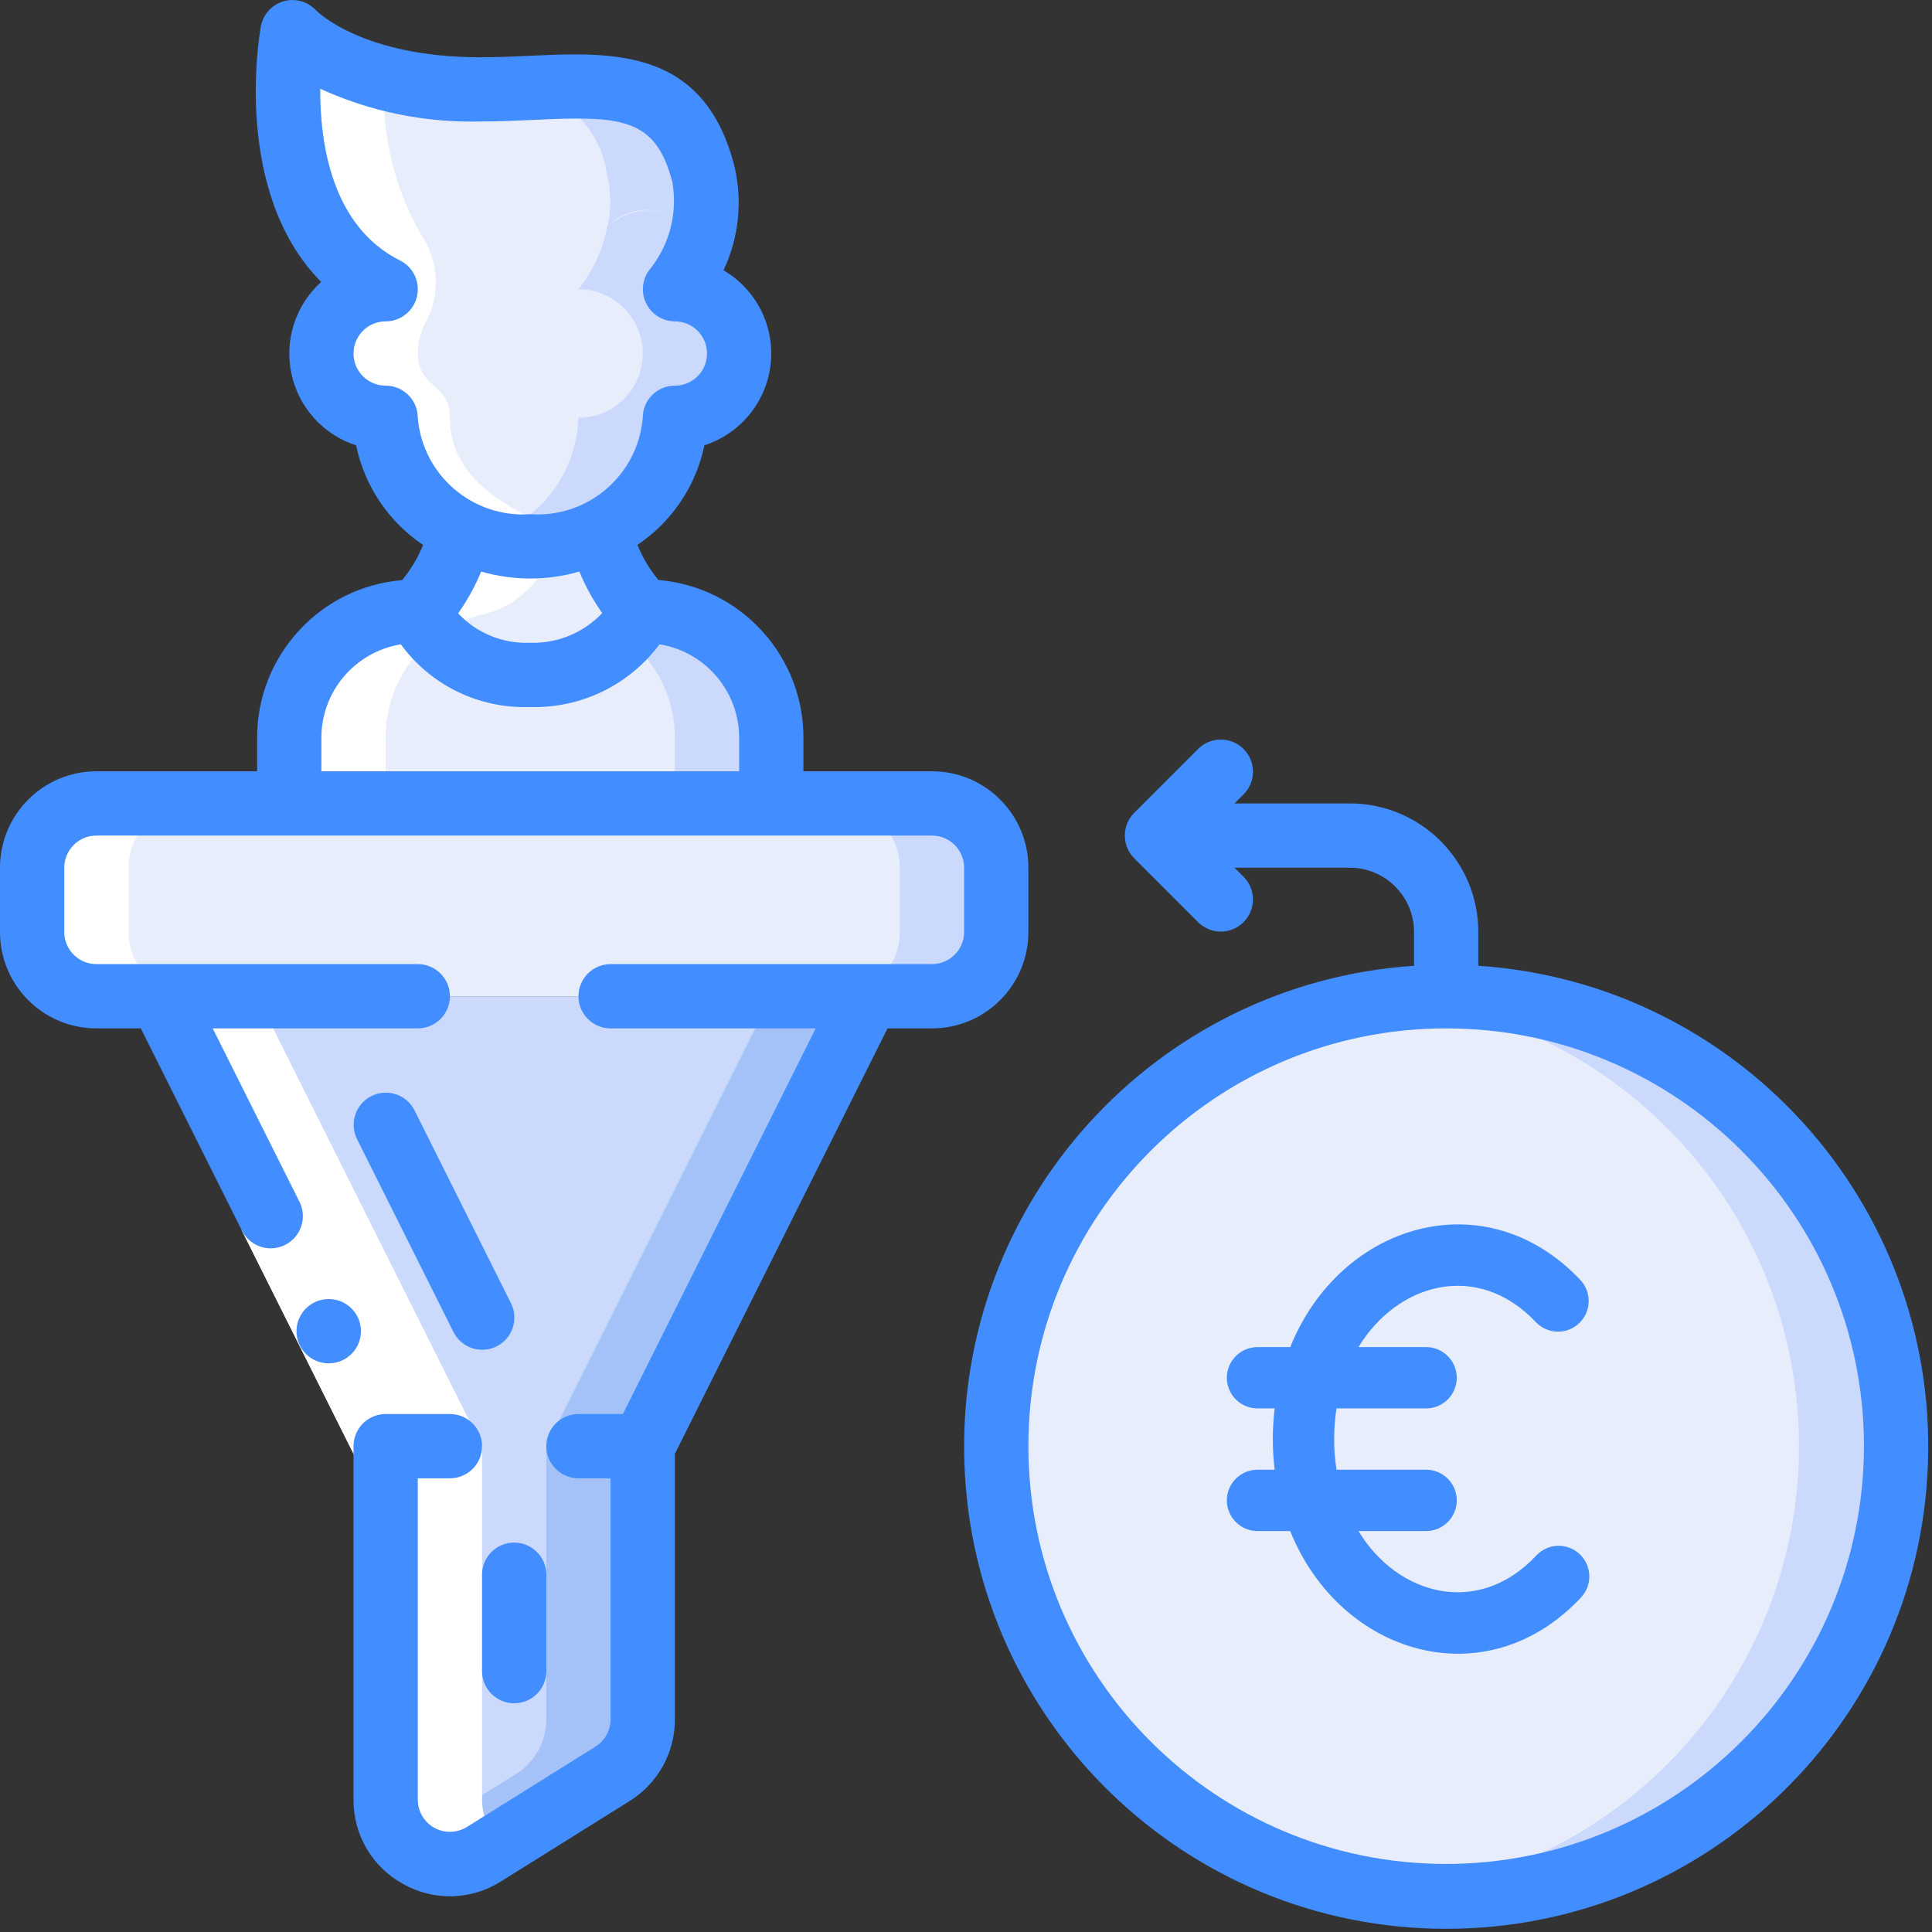 <?xml version="1.0" encoding="UTF-8"?>
<svg width="90px" height="90px" viewBox="0 0 90 90" version="1.1" xmlns="http://www.w3.org/2000/svg" xmlns:xlink="http://www.w3.org/1999/xlink">
    <rect x="0" y="0" width="90" height="90" fill="#333333" stroke="none"/>
    <!-- Generator: Sketch 63.1 (92452) - https://sketch.com -->
    <title>money</title>
    <desc>Created with Sketch.</desc>
    <g id="WF-ui42.com-final" stroke="none" stroke-width="1" fill="none" fill-rule="evenodd">
        <g id="Homepage-Chatbot" transform="translate(-534, -2436)" fill-rule="nonzero">
            <g id="money" transform="translate(534, 2436)">
                <path d="M29.942,28.444 C28.909,30.375 26.859,31.54 24.672,31.439 C22.499,31.545 20.464,30.375 19.462,28.444 C20.459,27.411 21.171,26.137 21.528,24.747 C23.54,25.685 25.864,25.685 27.876,24.747 C28.233,26.137 28.945,27.411 29.942,28.444 L29.942,28.444 Z" id="Shape" fill="#E8EDFC"></path>
                <path d="M34.433,16.468 C34.428,18.119 33.09,19.457 31.439,19.462 C31.382,21.767 29.991,23.829 27.876,24.747 C25.864,25.685 23.54,25.685 21.528,24.747 C19.412,23.829 18.022,21.767 17.965,19.462 C16.311,19.462 14.971,18.121 14.971,16.468 C14.971,14.814 16.311,13.474 17.965,13.474 C11.977,10.48 13.623,1.497 13.623,1.497 C13.623,1.497 16.079,4.162 22.366,4.162 C27.307,4.162 31.454,2.874 32.771,8.144 C33.129,10.03 32.642,11.978 31.439,13.474 C33.09,13.479 34.428,14.816 34.433,16.468 Z" id="Shape" fill="#E8EDFC"></path>
                <path d="M31.439,13.474 C32.642,11.978 33.129,10.03 32.771,8.144 C31.605,3.482 28.223,3.952 24.039,4.121 C26.229,4.282 28.003,5.965 28.28,8.144 C28.637,10.03 28.15,11.978 26.947,13.474 C28.601,13.474 29.942,14.814 29.942,16.468 C29.942,18.121 28.601,19.462 26.947,19.462 C26.862,22.128 25.035,24.421 22.456,25.101 C26.868,26.483 31.439,23.589 31.439,19.462 C33.092,19.462 34.433,18.121 34.433,16.468 C34.433,14.814 33.092,13.474 31.439,13.474 Z" id="Shape" fill="#CAD9FC"></path>
                <path d="M35.93,34.433 L35.93,37.427 L13.474,37.427 L13.474,34.433 C13.455,32.839 14.079,31.305 15.207,30.177 C16.334,29.05 17.868,28.425 19.462,28.444 C20.464,30.375 22.499,31.545 24.672,31.439 C26.859,31.54 28.909,30.375 29.942,28.444 C31.535,28.425 33.07,29.05 34.197,30.177 C35.324,31.305 35.949,32.839 35.93,34.433 Z" id="Shape" fill="#E8EDFC"></path>
                <path d="M29.942,28.444 C29.706,28.888 29.409,29.296 29.058,29.656 C30.577,30.77 31.464,32.549 31.439,34.433 L31.439,37.427 L35.93,37.427 L35.93,34.433 C35.949,32.839 35.324,31.305 34.197,30.177 C33.07,29.05 31.535,28.425 29.942,28.444 Z" id="Shape" fill="#CAD9FC"></path>
                <rect id="Rectangle-path" fill="#E8EDFC" x="1.497" y="37.427" width="44.912" height="8.982" rx="4.491"></rect>
                <path d="M43.415,37.427 L38.924,37.427 C40.576,37.432 41.913,38.769 41.918,40.421 L41.918,43.415 C41.913,45.067 40.576,46.404 38.924,46.409 L43.415,46.409 C45.067,46.404 46.404,45.067 46.409,43.415 L46.409,40.421 C46.404,38.769 45.067,37.432 43.415,37.427 Z" id="Shape" fill="#CAD9FC"></path>
                <path d="M40.421,46.409 L29.942,67.368 L29.942,80.094 C29.944,81.128 29.412,82.09 28.534,82.639 L22.546,86.381 C21.622,86.959 20.457,86.989 19.505,86.46 C18.553,85.93 17.963,84.926 17.965,83.836 L17.965,67.368 L7.485,46.409 L40.421,46.409 Z" id="Shape" fill="#CAD9FC"></path>
                <path d="M35.93,46.409 L25.45,67.368 L25.45,80.094 C25.452,81.128 24.92,82.09 24.043,82.639 L18.803,85.91 C19.779,86.938 21.345,87.136 22.546,86.381 L28.534,82.639 C29.412,82.09 29.944,81.128 29.942,80.094 L29.942,67.368 L40.421,46.409 L35.93,46.409 Z" id="Shape" fill="#A4C2F7"></path>
                <circle id="Oval" fill="#E8EDFC" cx="67.368" cy="67.368" r="20.959"></circle>
                <path d="M60.104,62.753 L58.579,62.753 C57.79,62.753 57.151,63.392 57.151,64.181 C57.151,64.97 57.79,65.609 58.579,65.609 L59.379,65.609 C59.267,66.547 59.262,67.486 59.379,68.466 L58.579,68.466 C57.79,68.466 57.151,69.105 57.151,69.894 C57.151,70.682 57.79,71.322 58.579,71.322 L60.103,71.322 C62.437,77.119 69.24,79.129 73.652,74.414 C74.191,73.838 74.161,72.934 73.585,72.395 C73.009,71.856 72.105,71.886 71.566,72.462 C68.871,75.343 65.109,74.336 63.283,71.322 L66.434,71.322 C67.222,71.322 67.862,70.682 67.862,69.894 C67.862,69.105 67.222,68.466 66.434,68.466 L62.26,68.466 C62.113,67.531 62.112,66.546 62.261,65.609 L66.434,65.609 C67.222,65.609 67.862,64.97 67.862,64.181 C67.862,63.392 67.222,62.753 66.434,62.753 L63.284,62.753 C65.092,59.769 68.826,58.716 71.542,61.586 C72.084,62.159 72.988,62.185 73.561,61.642 C74.134,61.1 74.159,60.196 73.616,59.623 C69.198,54.953 62.432,56.975 60.104,62.753 Z" id="Path" fill="#428DFF"></path>
                <path d="M67.368,46.409 C66.618,46.411 65.869,46.452 65.123,46.534 C75.753,47.696 83.803,56.675 83.803,67.368 C83.803,78.062 75.753,87.041 65.123,88.203 C72.841,89.047 80.394,85.555 84.75,79.128 C89.107,72.701 89.553,64.392 85.911,57.535 C82.268,50.678 75.133,46.397 67.368,46.409 L67.368,46.409 Z" id="Shape" fill="#CAD9FC"></path>
                <path d="M32.606,11.273 C32.367,10.285 29.777,8.354 27.202,11.602 C24.627,14.851 20.166,14.507 17.965,13.474 C11.977,10.48 13.623,1.497 13.623,1.497 C13.623,1.497 16.079,4.162 22.366,4.162 C27.307,4.162 31.454,2.874 32.771,8.144 C33.017,9.181 32.96,10.267 32.606,11.273 Z" id="Shape" fill="#E8EDFC"></path>
                <path d="M32.771,8.144 C31.605,3.482 28.223,3.952 24.039,4.121 C26.229,4.282 28.003,5.965 28.28,8.144 C28.466,8.919 28.479,9.726 28.317,10.506 C28.944,9.921 29.81,9.666 30.654,9.816 C31.498,9.967 32.221,10.507 32.606,11.273 C32.96,10.267 33.017,9.181 32.771,8.144 Z" id="Shape" fill="#CAD9FC"></path>
                <path d="M4.491,46.409 L7.485,46.409 L17.965,67.368 L17.965,83.836 C17.976,84.785 18.433,85.673 19.199,86.233 C19.965,86.793 20.95,86.959 21.857,86.681 C22.384,86.501 22.877,86.236 23.317,85.895 C22.77,85.349 22.461,84.609 22.456,83.836 L22.456,67.368 L11.977,46.409 L8.982,46.409 C7.331,46.404 5.993,45.067 5.988,43.415 L5.988,40.421 C5.993,38.769 7.331,37.432 8.982,37.427 L4.491,37.427 C2.84,37.432 1.502,38.769 1.497,40.421 L1.497,43.415 C1.502,45.067 2.84,46.404 4.491,46.409 Z" id="Shape" fill="#FFFFFF"></path>
                <path d="M26.019,24.747 C25.862,25.284 25.667,25.809 25.435,26.319 C24.83,27.504 23.726,28.355 22.426,28.639 C19.774,29.3 17.927,31.7 17.965,34.433 L17.965,37.427 L13.474,37.427 L13.474,34.433 C13.455,32.839 14.079,31.305 15.207,30.177 C16.334,29.05 17.868,28.425 19.462,28.444 C20.459,27.411 21.171,26.137 21.528,24.747 C19.412,23.829 18.022,21.767 17.965,19.462 C16.311,19.462 14.971,18.121 14.971,16.468 C14.971,14.814 16.311,13.474 17.965,13.474 C11.977,10.48 13.623,1.497 13.623,1.497 C14.843,2.575 16.325,3.313 17.92,3.638 C17.744,6.219 18.355,8.792 19.672,11.018 C20.465,12.248 20.511,13.816 19.791,15.091 C19.575,15.518 19.463,15.989 19.462,16.468 C19.462,18.115 20.959,17.815 20.959,19.462 C20.959,22.456 23.893,23.744 26.019,24.747 L26.019,24.747 Z" id="Shape" fill="#FFFFFF"></path>
                <path d="M28.531,4.126 C27.394,4.017 26.249,4.002 25.109,4.083 C25.658,4.129 26.235,4.162 26.858,4.162 C27.432,4.162 27.995,4.147 28.531,4.126 L28.531,4.126 Z" id="Shape" fill="#FFFFFF"></path>
                <polygon id="Rectangle-path" fill="#FFFFFF" transform="translate(15.268, 61.988) rotate(-26.565) translate(-15.268, -61.988) " points="13.771 56.002 16.764 56.002 16.764 67.973 13.771 67.973"></polygon>
                <g id="Group" fill="#428DFF">
                    <path d="M4.491,47.906 L6.56,47.906 L11.27,57.326 C11.511,57.804 11.988,58.118 12.523,58.149 C13.058,58.18 13.568,57.923 13.862,57.475 C14.156,57.028 14.189,56.457 13.948,55.979 L9.908,47.906 L19.462,47.906 C20.289,47.906 20.959,47.236 20.959,46.409 C20.959,45.583 20.289,44.912 19.462,44.912 L4.491,44.912 C3.664,44.912 2.994,44.242 2.994,43.415 L2.994,40.421 C2.994,39.594 3.664,38.924 4.491,38.924 L43.415,38.924 C44.242,38.924 44.912,39.594 44.912,40.421 L44.912,43.415 C44.912,44.242 44.242,44.912 43.415,44.912 L28.444,44.912 C27.618,44.912 26.947,45.583 26.947,46.409 C26.947,47.236 27.618,47.906 28.444,47.906 L37.999,47.906 L29.016,65.871 L26.947,65.871 C26.121,65.871 25.45,66.542 25.45,67.368 C25.45,68.195 26.121,68.865 26.947,68.865 L28.444,68.865 L28.444,80.094 C28.444,80.61 28.179,81.09 27.741,81.363 L21.753,85.106 C21.291,85.394 20.709,85.409 20.233,85.146 C19.757,84.882 19.462,84.38 19.462,83.836 L19.462,68.865 L20.959,68.865 C21.786,68.865 22.456,68.195 22.456,67.368 C22.456,66.542 21.786,65.871 20.959,65.871 L17.965,65.871 C17.138,65.871 16.468,66.542 16.468,67.368 L16.468,83.836 C16.456,85.472 17.345,86.982 18.782,87.765 C20.207,88.569 21.959,88.522 23.339,87.643 L29.328,83.901 C30.645,83.084 31.444,81.643 31.439,80.094 L31.439,67.722 L41.346,47.906 L43.415,47.906 C45.896,47.906 47.906,45.896 47.906,43.415 L47.906,40.421 C47.906,37.941 45.896,35.93 43.415,35.93 L37.427,35.93 L37.427,34.433 C37.463,30.574 34.517,27.341 30.672,27.019 C30.265,26.527 29.935,25.975 29.693,25.383 C31.301,24.304 32.421,22.638 32.814,20.742 C34.5,20.199 35.709,18.715 35.901,16.954 C36.093,15.194 35.233,13.485 33.704,12.59 C34.412,11.092 34.595,9.4 34.223,7.785 C32.834,2.228 28.548,2.425 24.75,2.596 C23.985,2.632 23.187,2.668 22.366,2.668 C16.917,2.665 14.797,0.557 14.724,0.482 C14.339,0.066 13.751,-0.097 13.206,0.061 C12.662,0.22 12.253,0.672 12.152,1.231 C12.086,1.588 10.804,8.932 14.962,13.135 C13.769,14.21 13.24,15.841 13.576,17.411 C13.912,18.982 15.061,20.253 16.589,20.746 C16.982,22.642 18.103,24.308 19.711,25.387 C19.469,25.979 19.139,26.531 18.731,27.024 C14.888,27.346 11.943,30.576 11.977,34.433 L11.977,35.93 L4.491,35.93 C2.011,35.93 0,37.941 0,40.421 L0,43.415 C0,45.896 2.011,47.906 4.491,47.906 L4.491,47.906 Z M19.462,19.462 C19.462,18.635 18.792,17.965 17.965,17.965 C17.138,17.965 16.468,17.295 16.468,16.468 C16.468,15.641 17.138,14.971 17.965,14.971 C18.66,14.971 19.264,14.494 19.423,13.817 C19.583,13.141 19.256,12.444 18.634,12.134 C15.45,10.542 14.905,6.671 14.917,4.135 C17.252,5.202 19.8,5.723 22.366,5.659 C23.235,5.659 24.077,5.622 24.887,5.584 C28.894,5.397 30.554,5.448 31.325,8.503 C31.566,9.921 31.196,11.375 30.305,12.504 C29.928,12.947 29.842,13.569 30.085,14.099 C30.328,14.628 30.856,14.968 31.439,14.971 C32.265,14.971 32.936,15.641 32.936,16.468 C32.936,17.295 32.265,17.965 31.439,17.965 C30.612,17.965 29.942,18.635 29.942,19.462 C29.716,22.14 27.382,24.14 24.702,23.953 C22.021,24.14 19.687,22.14 19.462,19.462 L19.462,19.462 Z M28.054,28.56 C27.178,29.486 25.945,29.989 24.672,29.942 C23.415,29.991 22.199,29.491 21.341,28.572 C21.771,27.966 22.132,27.313 22.414,26.625 C23.909,27.057 25.495,27.057 26.989,26.625 C27.27,27.309 27.627,27.957 28.054,28.56 L28.054,28.56 Z M14.971,34.433 C14.941,32.247 16.515,30.369 18.672,30.016 C20.065,31.923 22.312,33.016 24.672,32.936 C27.045,33.011 29.306,31.92 30.723,30.015 C32.884,30.364 34.462,32.244 34.433,34.433 L34.433,35.93 L14.971,35.93 L14.971,34.433 Z" id="Shape"></path>
                    <path d="M15.317,63.509 C14.49,63.513 13.816,62.846 13.812,62.019 C13.808,61.193 14.475,60.519 15.302,60.515 L15.317,60.515 C16.143,60.515 16.814,61.185 16.814,62.012 C16.814,62.839 16.143,63.509 15.317,63.509 L15.317,63.509 Z" id="Shape"></path>
                    <path d="M22.456,73.357 L22.456,77.848 C22.456,78.675 23.126,79.345 23.953,79.345 C24.78,79.345 25.45,78.675 25.45,77.848 L25.45,73.357 C25.45,72.53 24.78,71.86 23.953,71.86 C23.126,71.86 22.456,72.53 22.456,73.357 Z" id="Shape"></path>
                    <path d="M19.312,51.728 C18.943,50.988 18.043,50.688 17.303,51.058 C16.563,51.427 16.263,52.327 16.633,53.067 L21.124,62.049 C21.493,62.789 22.393,63.09 23.133,62.72 C23.873,62.35 24.173,61.451 23.804,60.711 L19.312,51.728 Z" id="Shape"></path>
                    <path d="M68.865,44.989 L68.865,43.415 C68.865,40.108 66.184,37.427 62.877,37.427 L57.509,37.427 L57.947,36.988 C58.515,36.401 58.507,35.467 57.929,34.89 C57.352,34.312 56.418,34.304 55.83,34.871 L52.836,37.866 C52.252,38.45 52.252,39.398 52.836,39.982 L55.83,42.977 C56.418,43.544 57.352,43.536 57.929,42.958 C58.507,42.381 58.515,41.447 57.947,40.86 L57.509,40.421 L62.877,40.421 C64.531,40.421 65.871,41.762 65.871,43.415 L65.871,44.989 C53.788,45.796 44.521,56.04 44.925,68.144 C45.329,80.248 55.258,89.851 67.368,89.851 C79.479,89.851 89.408,80.248 89.812,68.144 C90.216,56.04 80.949,45.796 68.865,44.989 Z M67.368,86.83 C56.62,86.83 47.906,78.117 47.906,67.368 C47.906,56.62 56.62,47.906 67.368,47.906 C78.117,47.906 86.83,56.62 86.83,67.368 C86.818,78.112 78.112,86.818 67.368,86.83 Z" id="Shape"></path>
                </g>
            </g>
        </g>
    </g>
</svg>